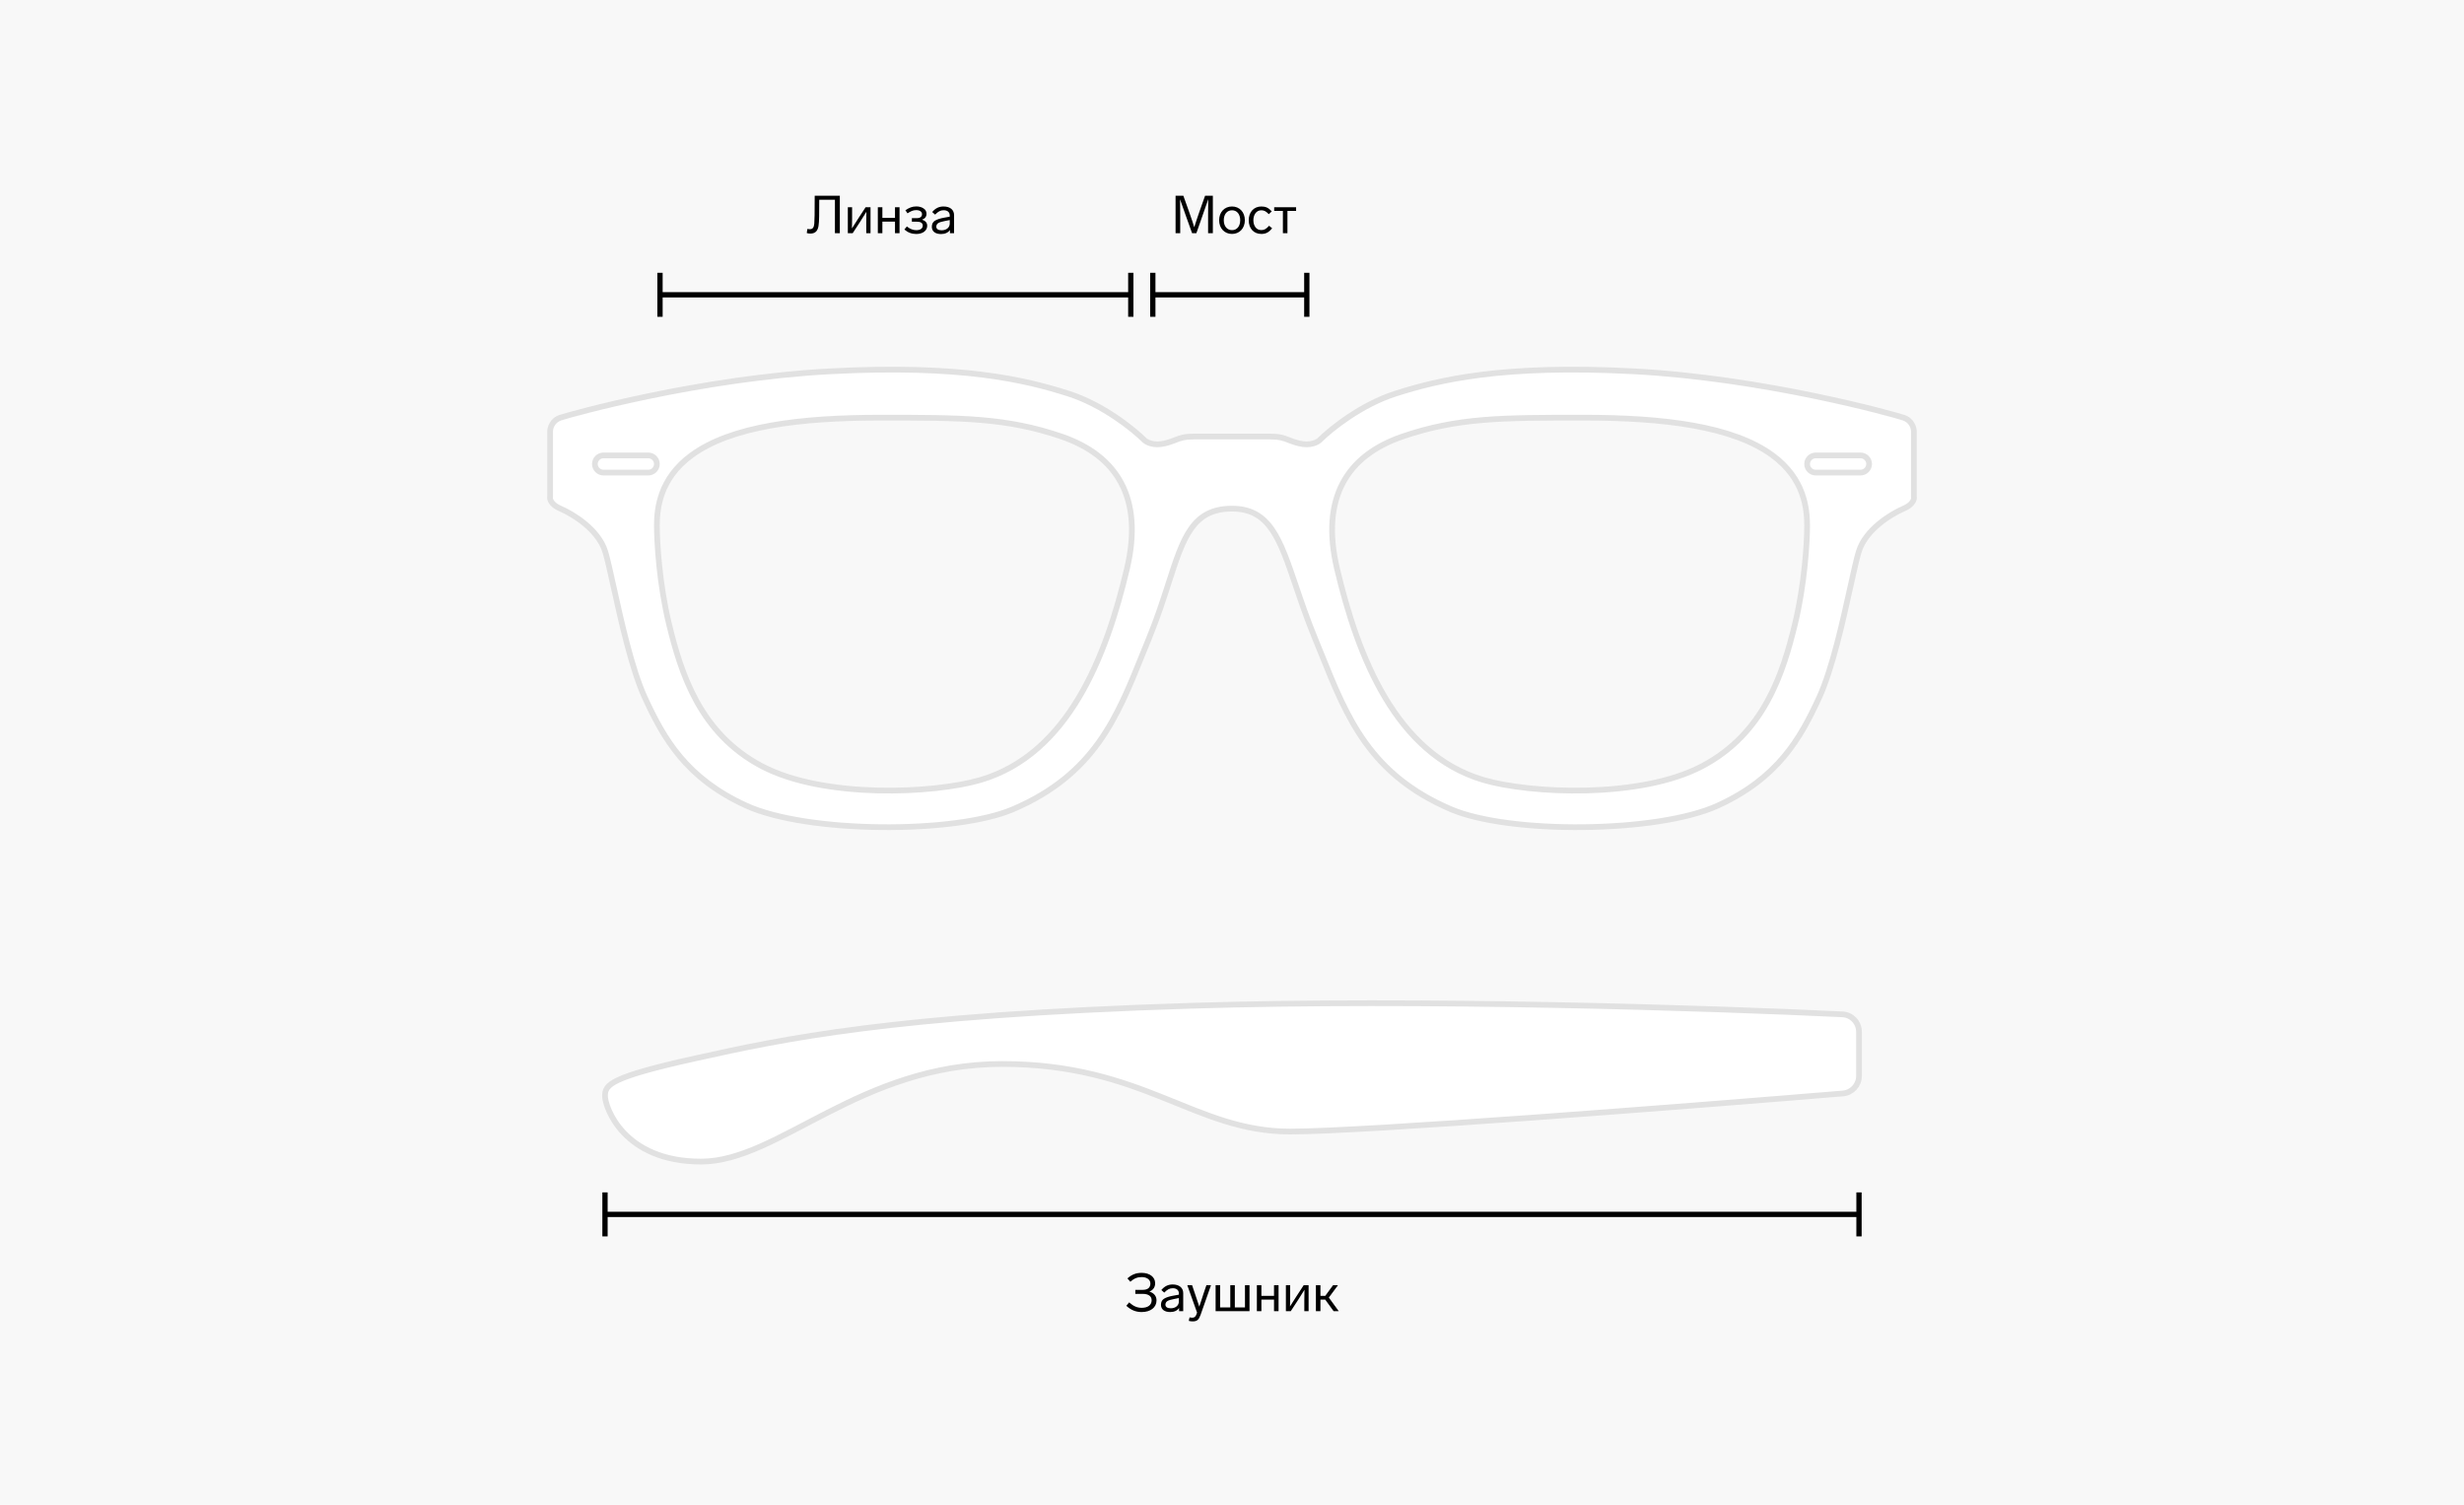 <svg width="560" height="342" viewBox="0 0 560 342" fill="none" xmlns="http://www.w3.org/2000/svg">
<rect width="560" height="342" fill="#F8F8F8"/>
<path d="M183.36 52.964C183.588 53.048 183.852 53.084 184.176 53.084C185.328 53.084 185.844 52.436 186.024 51.368C186.108 50.828 186.156 50.108 186.168 49.196L186.192 45.404H189.756V53H190.872V44.48H185.16L185.136 48.908C185.124 49.772 185.1 50.408 185.064 50.828C185.028 51.236 184.944 51.548 184.788 51.764C184.644 51.98 184.404 52.088 184.08 52.088C183.852 52.088 183.648 52.064 183.492 52.028L183.36 52.964ZM196.731 47.096L194.979 49.784C194.631 50.3 194.187 51.008 193.623 51.92C193.647 51.224 193.659 50.492 193.659 49.712V47.096H192.687V53H193.791L195.543 50.312C195.987 49.64 196.443 48.908 196.911 48.128C196.887 48.788 196.875 49.604 196.875 50.576V53H197.847V47.096H196.731ZM204.44 53V47.096H203.408V49.52H200.54V47.096H199.508V53H200.54V50.372H203.408V53H204.44ZM210.725 51.308C210.725 50.636 210.341 50.18 209.561 49.928C210.233 49.676 210.569 49.232 210.569 48.596C210.569 48.056 210.341 47.648 209.885 47.36C209.429 47.06 208.877 46.916 208.241 46.916C207.341 46.916 206.621 47.204 205.769 47.792L206.261 48.488C206.969 47.996 207.545 47.756 208.205 47.756C209.057 47.756 209.549 48.104 209.549 48.68C209.549 49.244 209.141 49.58 208.373 49.58H207.245V50.384H208.349C209.261 50.384 209.717 50.684 209.717 51.272C209.717 51.908 209.177 52.316 208.229 52.316C207.521 52.316 206.777 52.028 206.105 51.464L205.541 52.16C206.321 52.844 207.221 53.18 208.229 53.18C209.753 53.18 210.725 52.4 210.725 51.308ZM216.834 48.896C216.834 47.708 215.958 46.928 214.434 46.928C213.414 46.928 212.598 47.324 211.866 48.188L212.526 48.776C213.246 48.056 213.738 47.78 214.47 47.78C215.298 47.78 215.85 48.212 215.85 48.944V49.244L214.53 49.484C213.654 49.64 212.97 49.868 212.49 50.156C212.022 50.444 211.782 50.9 211.782 51.536C211.782 52.652 212.646 53.192 213.894 53.192C214.794 53.192 215.502 52.856 215.898 52.268V53H216.834V48.896ZM215.85 50.792C215.85 51.74 215.058 52.34 214.002 52.34C213.234 52.34 212.79 52.04 212.79 51.5C212.85 50.696 213.426 50.504 214.77 50.228L215.85 50.012V50.792Z" fill="black"/>
<path fill-rule="evenodd" clip-rule="evenodd" d="M125.026 98.041V112.871C124.896 113.391 125.183 114.666 127.375 115.602C130.114 116.773 135.984 120.285 137.549 125.358C138.033 126.924 138.665 129.792 139.435 133.284C141.16 141.104 143.575 152.054 146.55 158.528C150.855 167.894 155.943 176.87 169.64 183.114C183.337 189.357 216.993 189.618 230.299 183.894C248.675 175.989 253.819 163.214 259.677 148.666C260.182 147.413 260.691 146.147 261.215 144.87C263.055 140.387 264.387 136.249 265.568 132.583C268.909 122.207 271.036 115.602 280 115.602C288.55 115.602 290.881 122.469 294.523 133.198C295.715 136.71 297.048 140.636 298.785 144.87C299.309 146.147 299.818 147.413 300.323 148.666C306.181 163.214 311.325 175.989 329.701 183.894C343.007 189.618 376.663 189.357 390.36 183.114C404.057 176.87 409.145 167.894 413.45 158.528C416.425 152.054 418.84 141.104 420.565 133.284C421.335 129.792 421.967 126.924 422.451 125.358C424.016 120.285 429.886 116.773 432.625 115.602C434.817 114.666 435.104 113.391 434.974 112.871V98.041C434.974 97.261 434.504 95.544 432.625 94.919C430.277 94.139 400.926 85.944 371.184 84.383C341.442 82.822 326.962 86.334 317.178 89.456C309.351 91.954 302.437 97.521 299.959 99.993C299.437 100.513 297.767 101.398 295.263 100.773C294.129 100.491 293.406 100.208 292.778 99.963C291.67 99.53 290.857 99.212 288.61 99.212L280 99.212H271.39C269.143 99.212 268.33 99.53 267.222 99.963C266.594 100.208 265.871 100.491 264.737 100.773C262.233 101.398 260.563 100.513 260.041 99.993C257.563 97.521 250.649 91.954 242.822 89.456C233.038 86.334 218.558 82.822 188.816 84.383C159.074 85.944 129.723 94.139 127.375 94.919C125.496 95.544 125.026 97.261 125.026 98.041ZM410.71 119.505C410.71 123.147 410.162 132.695 407.971 141.748C405.231 153.065 400.926 166.723 386.838 174.138C372.749 181.553 347.703 180.382 337.137 177.26C317.178 171.363 308.568 149.163 303.872 129.261C300.056 113.086 306.22 103.505 318.743 99.212C331.267 94.919 341.442 94.919 359.835 94.919C378.228 94.919 393.882 96.871 402.883 103.505C410.084 108.812 410.71 115.602 410.71 119.505ZM149.29 119.505C149.29 123.147 149.838 132.695 152.029 141.748C154.769 153.065 159.074 166.723 173.162 174.138C187.251 181.553 212.297 180.382 222.863 177.26C242.822 171.363 251.432 149.163 256.128 129.261C259.944 113.086 253.78 103.505 241.257 99.212C228.733 94.919 218.558 94.92 200.165 94.92C181.772 94.92 166.118 96.871 157.117 103.505C149.916 108.812 149.29 115.602 149.29 119.505Z" fill="white"/>
<path d="M125.026 112.871L125.657 113.029L125.676 112.951V112.871H125.026ZM125.026 98.041L124.376 98.041V98.041H125.026ZM127.375 115.602L127.63 115.004H127.63L127.375 115.602ZM137.549 125.358L136.928 125.55L137.549 125.358ZM139.435 133.284L138.801 133.424L139.435 133.284ZM146.55 158.528L147.141 158.257L146.55 158.528ZM169.64 183.114L169.37 183.705L169.64 183.114ZM230.299 183.894L230.042 183.297L230.299 183.894ZM259.677 148.666L259.074 148.423L259.677 148.666ZM261.215 144.87L260.614 144.623V144.623L261.215 144.87ZM265.568 132.583L266.186 132.782L265.568 132.583ZM294.523 133.198L293.907 133.407L294.523 133.198ZM298.785 144.87L299.386 144.623L298.785 144.87ZM300.323 148.666L300.926 148.423L300.323 148.666ZM329.701 183.894L329.444 184.491L329.701 183.894ZM390.36 183.114L390.09 182.522L390.36 183.114ZM413.45 158.528L414.04 158.8L413.45 158.528ZM420.565 133.284L419.93 133.144L420.565 133.284ZM422.451 125.358L423.072 125.55V125.55L422.451 125.358ZM432.625 115.602L432.37 115.004L432.625 115.602ZM434.974 112.871H434.324V112.951L434.343 113.029L434.974 112.871ZM434.974 98.041H435.624V98.041L434.974 98.041ZM432.625 94.919L432.83 94.303L432.625 94.919ZM371.184 84.383L371.218 83.734L371.184 84.383ZM317.178 89.456L316.98 88.837L317.178 89.456ZM299.959 99.993L299.5 99.532V99.532L299.959 99.993ZM295.263 100.773L295.105 101.404L295.263 100.773ZM292.778 99.963L293.015 99.357V99.357L292.778 99.963ZM288.61 99.212V98.562V99.212ZM280 99.212V99.862V99.212ZM267.222 99.963L266.985 99.357L267.222 99.963ZM264.737 100.773L264.895 101.404L264.737 100.773ZM260.041 99.993L260.5 99.532V99.532L260.041 99.993ZM242.822 89.456L243.02 88.837L242.822 89.456ZM188.816 84.383L188.85 85.032L188.816 84.383ZM127.375 94.919L127.17 94.303L127.375 94.919ZM407.971 141.748L407.339 141.595L407.971 141.748ZM386.838 174.138L387.141 174.713L386.838 174.138ZM337.137 177.26L336.953 177.883L337.137 177.26ZM303.872 129.261L304.505 129.111V129.111L303.872 129.261ZM402.883 103.505L403.269 102.982L402.883 103.505ZM152.029 141.748L151.398 141.901L152.029 141.748ZM173.162 174.138L172.859 174.713L173.162 174.138ZM222.863 177.26L223.047 177.883L222.863 177.26ZM256.128 129.261L255.495 129.111V129.111L256.128 129.261ZM241.257 99.212L241.046 99.827L241.257 99.212ZM157.117 103.505L156.731 102.982V102.982L157.117 103.505ZM125.676 112.871V98.041H124.376V112.871H125.676ZM127.63 115.004C125.597 114.136 125.635 113.115 125.657 113.029L124.396 112.712C124.157 113.667 124.769 115.196 127.119 116.2L127.63 115.004ZM138.171 125.167C137.335 122.459 135.37 120.214 133.317 118.516C131.257 116.813 129.049 115.611 127.63 115.004L127.119 116.2C128.439 116.764 130.536 117.904 132.488 119.518C134.446 121.137 136.198 123.184 136.928 125.55L138.171 125.167ZM140.07 133.144C139.303 129.668 138.664 126.765 138.171 125.167L136.928 125.55C137.402 127.083 138.027 129.916 138.801 133.424L140.07 133.144ZM147.141 158.257C144.201 151.861 141.801 140.993 140.07 133.144L138.801 133.424C140.519 141.215 142.948 152.247 145.96 158.8L147.141 158.257ZM169.91 182.522C156.42 176.373 151.419 167.564 147.141 158.257L145.96 158.8C150.292 168.224 155.466 177.367 169.37 183.705L169.91 182.522ZM230.042 183.297C223.519 186.103 211.892 187.471 200.123 187.342C188.356 187.212 176.63 185.586 169.91 182.522L169.37 183.705C176.347 186.885 188.298 188.511 200.109 188.641C211.919 188.772 223.773 187.409 230.556 184.491L230.042 183.297ZM259.074 148.423C253.218 162.966 248.155 175.505 230.042 183.297L230.556 184.491C249.195 176.473 254.42 163.463 260.28 148.909L259.074 148.423ZM260.614 144.623C260.089 145.903 259.579 147.171 259.074 148.423L260.28 148.909C260.785 147.656 261.294 146.392 261.817 145.117L260.614 144.623ZM264.949 132.384C263.768 136.051 262.442 140.166 260.614 144.623L261.817 145.117C263.667 140.607 265.006 136.447 266.186 132.782L264.949 132.384ZM280 114.952C277.678 114.952 275.757 115.381 274.135 116.219C272.511 117.058 271.225 118.287 270.143 119.828C268.004 122.875 266.608 127.232 264.949 132.384L266.186 132.782C267.869 127.558 269.207 123.424 271.207 120.575C272.195 119.168 273.331 118.098 274.731 117.374C276.133 116.65 277.84 116.252 280 116.252V114.952ZM295.138 132.989C293.329 127.657 291.807 123.157 289.637 120.008C288.542 118.417 287.264 117.144 285.677 116.273C284.088 115.4 282.228 114.952 280 114.952V116.252C282.047 116.252 283.685 116.662 285.051 117.413C286.42 118.164 287.556 119.278 288.567 120.745C290.611 123.712 292.075 128.009 293.907 133.407L295.138 132.989ZM299.386 144.623C297.658 140.41 296.331 136.502 295.138 132.989L293.907 133.407C295.099 136.918 296.438 140.861 298.183 145.117L299.386 144.623ZM300.926 148.423C300.421 147.171 299.911 145.903 299.386 144.623L298.183 145.117C298.706 146.392 299.215 147.656 299.72 148.909L300.926 148.423ZM329.958 183.297C311.845 175.505 306.782 162.966 300.926 148.423L299.72 148.909C305.58 163.463 310.805 176.473 329.444 184.491L329.958 183.297ZM390.09 182.522C383.37 185.586 371.644 187.212 359.877 187.342C348.108 187.471 336.481 186.103 329.958 183.297L329.444 184.491C336.227 187.409 348.081 188.772 359.891 188.641C371.702 188.511 383.653 186.885 390.63 183.705L390.09 182.522ZM412.859 158.257C408.581 167.564 403.58 176.373 390.09 182.522L390.63 183.705C404.534 177.367 409.708 168.224 414.04 158.8L412.859 158.257ZM419.93 133.144C418.199 140.993 415.799 151.861 412.859 158.257L414.04 158.8C417.052 152.247 419.481 141.215 421.199 133.424L419.93 133.144ZM421.829 125.167C421.336 126.765 420.697 129.668 419.93 133.144L421.199 133.424C421.973 129.916 422.598 127.083 423.072 125.55L421.829 125.167ZM432.37 115.004C430.951 115.611 428.743 116.813 426.684 118.516C424.63 120.214 422.665 122.459 421.829 125.167L423.072 125.55C423.802 123.184 425.554 121.137 427.512 119.518C429.464 117.904 431.561 116.764 432.881 116.2L432.37 115.004ZM434.343 113.029C434.365 113.115 434.403 114.136 432.37 115.004L432.881 116.2C435.231 115.196 435.843 113.667 435.604 112.712L434.343 113.029ZM434.324 98.041V112.871H435.624V98.041H434.324ZM432.42 95.536C433.941 96.042 434.324 97.43 434.324 98.041L435.624 98.041C435.624 97.092 435.067 95.046 432.83 94.303L432.42 95.536ZM371.15 85.032C400.82 86.589 430.113 94.769 432.42 95.536L432.83 94.303C430.442 93.509 401.032 85.299 371.218 83.734L371.15 85.032ZM317.376 90.075C327.082 86.978 341.483 83.475 371.15 85.032L371.218 83.734C341.4 82.169 326.842 85.69 316.98 88.837L317.376 90.075ZM300.418 100.453C302.852 98.026 309.68 92.531 317.376 90.075L316.98 88.837C309.022 91.376 302.023 97.017 299.5 99.532L300.418 100.453ZM295.105 101.404C297.817 102.08 299.725 101.144 300.418 100.453L299.5 99.532C299.149 99.882 297.717 100.715 295.42 100.142L295.105 101.404ZM292.542 100.568C293.177 100.816 293.931 101.111 295.105 101.404L295.42 100.142C294.328 99.87 293.636 99.6 293.015 99.357L292.542 100.568ZM288.61 99.862C289.703 99.862 290.42 99.94 290.985 100.061C291.55 100.182 291.986 100.351 292.542 100.568L293.015 99.357C292.463 99.142 291.938 98.936 291.258 98.79C290.577 98.644 289.764 98.562 288.61 98.562V99.862ZM280 99.862L288.61 99.862V98.562L280 98.562V99.862ZM271.39 99.862H280V98.562H271.39V99.862ZM267.458 100.568C268.014 100.351 268.45 100.182 269.015 100.061C269.58 99.94 270.297 99.862 271.39 99.862V98.562C270.236 98.562 269.423 98.644 268.742 98.79C268.062 98.936 267.537 99.142 266.985 99.357L267.458 100.568ZM264.895 101.404C266.069 101.111 266.823 100.816 267.458 100.568L266.985 99.357C266.364 99.6 265.672 99.87 264.58 100.142L264.895 101.404ZM259.582 100.453C260.275 101.144 262.183 102.08 264.895 101.404L264.58 100.142C262.283 100.715 260.851 99.882 260.5 99.532L259.582 100.453ZM242.624 90.075C250.32 92.531 257.148 98.026 259.582 100.453L260.5 99.532C257.977 97.017 250.978 91.376 243.02 88.837L242.624 90.075ZM188.85 85.032C218.517 83.475 232.918 86.978 242.624 90.075L243.02 88.837C233.158 85.69 218.6 82.169 188.782 83.734L188.85 85.032ZM127.58 95.536C129.887 94.769 159.18 86.589 188.85 85.032L188.782 83.734C158.968 85.299 129.558 93.509 127.17 94.303L127.58 95.536ZM125.676 98.041C125.676 97.43 126.059 96.042 127.58 95.536L127.17 94.303C124.933 95.046 124.376 97.092 124.376 98.041L125.676 98.041ZM408.602 141.901C410.809 132.785 411.36 123.184 411.36 119.505H410.06C410.06 123.11 409.515 132.604 407.339 141.595L408.602 141.901ZM387.141 174.713C401.503 167.154 405.86 153.23 408.602 141.901L407.339 141.595C404.602 152.901 400.35 166.293 386.535 173.563L387.141 174.713ZM336.953 177.883C342.32 179.469 351.295 180.545 360.683 180.3C370.065 180.055 379.966 178.489 387.141 174.713L386.535 173.563C379.621 177.202 369.955 178.757 360.65 179C351.351 179.243 342.52 178.173 337.321 176.637L336.953 177.883ZM303.24 129.41C305.594 139.386 308.938 149.986 314.223 158.845C319.511 167.711 326.769 174.874 336.953 177.883L337.321 176.637C327.546 173.749 320.519 166.864 315.339 158.179C310.155 149.488 306.847 139.037 304.505 129.111L303.24 129.41ZM318.533 98.597C312.162 100.781 307.334 104.338 304.606 109.476C301.881 114.611 301.308 121.223 303.24 129.41L304.505 129.111C302.62 121.124 303.221 114.858 305.755 110.085C308.286 105.316 312.801 101.936 318.954 99.827L318.533 98.597ZM359.835 94.269C341.459 94.269 331.175 94.264 318.533 98.597L318.954 99.827C331.358 95.575 341.424 95.57 359.835 95.57V94.269ZM403.269 102.982C398.655 99.581 392.381 97.41 384.996 96.085C377.605 94.758 369.05 94.269 359.835 94.269V95.57C369.013 95.57 377.482 96.057 384.766 97.364C392.057 98.673 398.111 100.795 402.497 104.028L403.269 102.982ZM411.36 119.505C411.36 115.517 410.714 108.469 403.269 102.982L402.497 104.028C409.454 109.155 410.06 115.687 410.06 119.505H411.36ZM152.661 141.595C150.485 132.604 149.94 123.11 149.94 119.505H148.64C148.64 123.184 149.191 132.785 151.398 141.901L152.661 141.595ZM173.465 173.563C159.65 166.293 155.398 152.901 152.661 141.595L151.398 141.901C154.14 153.23 158.497 167.154 172.859 174.713L173.465 173.563ZM222.679 176.637C217.48 178.173 208.649 179.243 199.35 179C190.045 178.757 180.379 177.202 173.465 173.563L172.859 174.713C180.034 178.489 189.935 180.055 199.317 180.3C208.705 180.545 217.68 179.469 223.047 177.883L222.679 176.637ZM255.495 129.111C253.153 139.037 249.845 149.488 244.661 158.179C239.481 166.864 232.454 173.749 222.679 176.637L223.047 177.883C233.231 174.874 240.489 167.711 245.777 158.845C251.062 149.986 254.406 139.386 256.76 129.41L255.495 129.111ZM241.046 99.827C247.199 101.936 251.714 105.316 254.245 110.085C256.779 114.858 257.38 121.124 255.495 129.111L256.76 129.41C258.692 121.223 258.119 114.611 255.394 109.476C252.666 104.338 247.838 100.781 241.467 98.597L241.046 99.827ZM200.165 95.57C218.576 95.57 228.642 95.575 241.046 99.827L241.467 98.597C228.825 94.264 218.541 94.27 200.165 94.27V95.57ZM157.503 104.028C161.889 100.795 167.943 98.673 175.234 97.364C182.518 96.057 190.987 95.57 200.165 95.57V94.27C190.95 94.27 182.395 94.758 175.004 96.085C167.619 97.41 161.345 99.581 156.731 102.982L157.503 104.028ZM149.94 119.505C149.94 115.687 150.546 109.155 157.503 104.028L156.731 102.982C149.286 108.469 148.64 115.517 148.64 119.505H149.94ZM137.153 108.057H147.339V106.757H137.153V108.057ZM147.339 102.855H137.153V104.155H147.339V102.855ZM422.847 106.757H412.661V108.057H422.847V106.757ZM412.661 104.155H422.847V102.855H412.661V104.155ZM411.36 105.456C411.36 104.737 411.943 104.155 412.661 104.155V102.855C411.225 102.855 410.06 104.019 410.06 105.456H411.36ZM412.661 106.757C411.943 106.757 411.36 106.175 411.36 105.456H410.06C410.06 106.893 411.225 108.057 412.661 108.057V106.757ZM424.149 105.456C424.149 106.175 423.566 106.757 422.847 106.757V108.057C424.284 108.057 425.449 106.893 425.449 105.456H424.149ZM149.94 105.456C149.94 104.019 148.775 102.855 147.339 102.855V104.155C148.057 104.155 148.64 104.737 148.64 105.456H149.94ZM147.339 108.057C148.775 108.057 149.94 106.893 149.94 105.456H148.64C148.64 106.175 148.057 106.757 147.339 106.757V108.057ZM425.449 105.456C425.449 104.019 424.284 102.855 422.847 102.855V104.155C423.566 104.155 424.149 104.737 424.149 105.456H425.449ZM134.551 105.456C134.551 106.893 135.716 108.057 137.153 108.057V106.757C136.434 106.757 135.851 106.175 135.851 105.456H134.551ZM135.851 105.456C135.851 104.737 136.434 104.155 137.153 104.155V102.855C135.716 102.855 134.551 104.019 134.551 105.456H135.851Z" fill="#E1E1E1"/>
<path d="M262 67H297M297 67L297 62M297 67L297 72M262 62V72" stroke="black" stroke-width="1.2"/>
<path d="M150 67H257M257 67L257 62M257 67L257 72M150 62V72" stroke="black" stroke-width="1.2"/>
<path d="M273.883 44.48L272.551 48.236C272.035 49.712 271.663 50.852 271.423 51.656C271.219 50.936 270.835 49.796 270.283 48.236L268.939 44.48H267.175V53H268.231V48.752C268.231 47.588 268.219 46.436 268.195 45.296C268.495 46.196 268.903 47.348 269.407 48.74L270.931 53H271.903L273.391 48.74L273.895 47.288C274.183 46.508 274.423 45.836 274.603 45.272C274.579 46.412 274.567 47.564 274.567 48.74V53H275.647V44.48H273.883ZM282.921 50.048C282.921 48.212 281.709 46.928 280.005 46.928C278.289 46.928 277.077 48.212 277.077 50.048C277.077 51.884 278.289 53.168 280.005 53.168C281.709 53.168 282.921 51.884 282.921 50.048ZM278.133 50.048C278.133 48.704 278.865 47.792 280.005 47.792C281.145 47.792 281.865 48.704 281.865 50.048C281.865 51.392 281.145 52.304 280.005 52.304C278.865 52.304 278.133 51.392 278.133 50.048ZM286.659 47.792C287.271 47.792 287.739 48.008 288.363 48.68L289.035 48.044C288.315 47.228 287.643 46.928 286.671 46.928C284.979 46.928 283.803 48.176 283.803 50.048C283.803 51.932 284.943 53.168 286.671 53.168C287.667 53.168 288.351 52.832 289.119 51.884L288.435 51.308C287.751 52.064 287.307 52.292 286.671 52.292C286.095 52.292 285.651 52.076 285.327 51.644C285.015 51.2 284.859 50.672 284.859 50.048C284.859 48.848 285.495 47.792 286.659 47.792ZM294.568 47.936V47.096H289.588V47.936H291.568V53H292.6V47.936H294.568Z" fill="black"/>
<path d="M270.556 228.587C322.964 226.953 388.789 229.1 418.73 230.534C420.857 230.636 422.5 232.391 422.5 234.521V244.533C422.5 246.613 420.911 248.346 418.838 248.518C381.745 251.587 310.108 257.173 293.222 257.173C271.395 257.173 260.063 241.814 227.743 241.814C195.423 241.814 176.955 264 159.326 264C141.697 264 137.5 251.627 137.5 249.067C137.5 246.507 138.759 244.8 158.067 240.534L158.394 240.461C177.655 236.204 202.525 230.708 270.556 228.587Z" fill="white" stroke="#E1E1E1" stroke-width="1.3"/>
<path d="M137.5 276H422.5M422.5 276L422.5 271M422.5 276L422.5 281M137.5 271V281" stroke="black" stroke-width="1.2"/>
<path d="M262.844 295.552C262.844 294.58 262.28 293.872 261.224 293.536C262.076 293.2 262.532 292.552 262.532 291.652C262.532 290.236 261.296 289.288 259.472 289.288C258.236 289.288 257.252 289.636 256.232 290.548L256.892 291.304C257.804 290.5 258.56 290.248 259.484 290.248C260.672 290.248 261.452 290.848 261.452 291.712C261.452 292.624 260.864 293.152 259.712 293.152H258.032V294.064H259.736C261.068 294.064 261.74 294.64 261.74 295.516C261.74 296.62 260.84 297.232 259.496 297.232C258.404 297.232 257.588 296.848 256.628 295.996L255.98 296.776C257.096 297.784 258.176 298.192 259.484 298.192C261.476 298.192 262.844 297.148 262.844 295.552ZM268.91 293.896C268.91 292.708 268.034 291.928 266.51 291.928C265.49 291.928 264.674 292.324 263.942 293.188L264.602 293.776C265.322 293.056 265.814 292.78 266.546 292.78C267.374 292.78 267.926 293.212 267.926 293.944V294.244L266.606 294.484C265.73 294.64 265.046 294.868 264.566 295.156C264.098 295.444 263.858 295.9 263.858 296.536C263.858 297.652 264.722 298.192 265.97 298.192C266.87 298.192 267.578 297.856 267.974 297.268V298H268.91V293.896ZM267.926 295.792C267.926 296.74 267.134 297.34 266.078 297.34C265.31 297.34 264.866 297.04 264.866 296.5C264.926 295.696 265.502 295.504 266.846 295.228L267.926 295.012V295.792ZM274.183 292.096L273.523 294.028L272.923 295.876L272.563 296.968L272.467 296.668C272.083 295.504 271.795 294.64 271.591 294.052L270.931 292.096H269.839L272.059 298.312L271.987 298.54C271.747 299.26 271.471 299.476 270.991 299.476C270.787 299.476 270.571 299.452 270.355 299.404L270.175 300.196C270.451 300.28 270.763 300.316 271.087 300.316C272.083 300.316 272.479 299.908 272.863 298.816L275.227 292.096H274.183ZM283.979 292.096H282.947V297.148H280.643V292.096H279.611V297.148H277.307V292.096H276.275V298H283.979V292.096ZM290.582 298V292.096H289.55V294.52H286.682V292.096H285.65V298H286.682V295.372H289.55V298H290.582ZM296.292 292.096L294.54 294.784C294.192 295.3 293.748 296.008 293.184 296.92C293.208 296.224 293.22 295.492 293.22 294.712V292.096H292.248V298H293.352L295.104 295.312C295.548 294.64 296.004 293.908 296.472 293.128C296.448 293.788 296.436 294.604 296.436 295.576V298H297.408V292.096H296.292ZM303.1 298H304.264L302.008 294.904L304.084 292.096H302.968L301.192 294.52H300.1V292.096H299.068V298H300.1V295.372H301.192L303.1 298Z" fill="black"/>
</svg>
